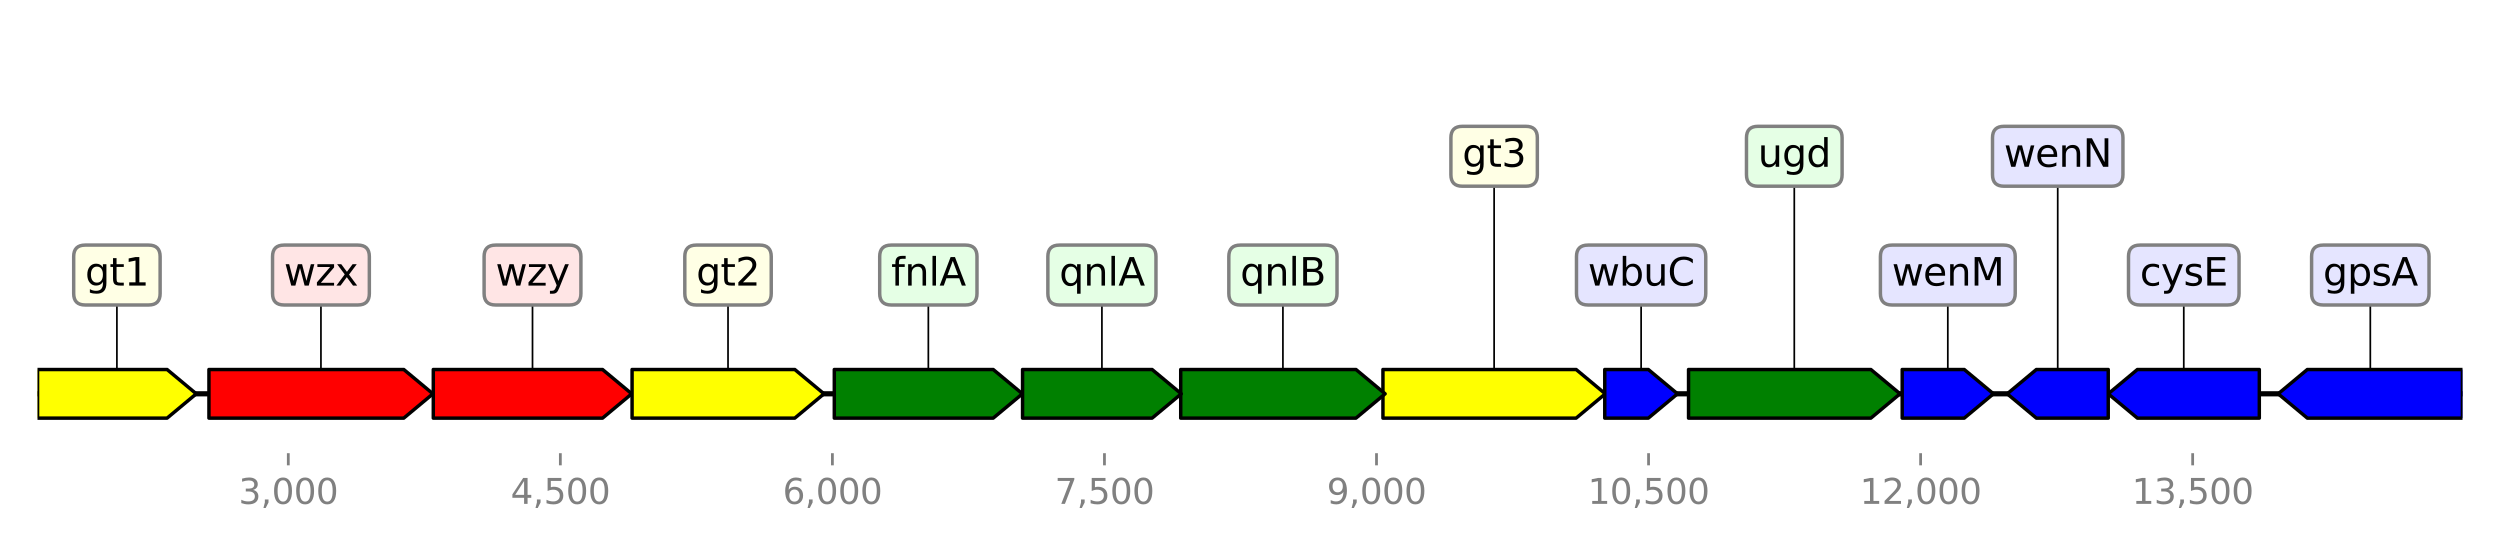 <?xml version="1.0" encoding="utf-8" standalone="no"?>
<!DOCTYPE svg PUBLIC "-//W3C//DTD SVG 1.1//EN"
  "http://www.w3.org/Graphics/SVG/1.1/DTD/svg11.dtd">
<svg height="158.4pt" version="1.1" viewBox="0 0 720 158.4" width="720pt" xmlns="http://www.w3.org/2000/svg" xmlns:xlink="http://www.w3.org/1999/xlink">
 <defs>
  <style type="text/css">*{stroke-linecap:butt;stroke-linejoin:round;}</style>
 </defs>
 <g id="figure_1">
  <g id="patch_1">
   <path d="M 0 158.4 
L 720 158.4 
L 720 0 
L 0 0 
z
" style="fill:#ffffff;"/>
  </g>
  <g id="axes_1">
   <g id="line2d_1">
    <path clip-path="url(#paf9d371116)" d="M 10.8 113.417 
L 709.2 113.417 
" style="fill:none;stroke:#000000;stroke-linecap:square;stroke-width:1.5;"/>
   </g>
   <g id="line2d_2">
    <path clip-path="url(#paf9d371116)" d="M 92.431 79.211 
L 92.431 113.417 
" style="fill:none;stroke:#000000;stroke-linecap:square;stroke-width:0.5;"/>
   </g>
   <g id="line2d_3">
    <path clip-path="url(#paf9d371116)" d="M 430.307 45.006 
L 430.307 113.417 
" style="fill:none;stroke:#000000;stroke-linecap:square;stroke-width:0.5;"/>
   </g>
   <g id="line2d_4">
    <path clip-path="url(#paf9d371116)" d="M 516.754 45.006 
L 516.754 113.417 
" style="fill:none;stroke:#000000;stroke-linecap:square;stroke-width:0.5;"/>
   </g>
   <g id="line2d_5">
    <path clip-path="url(#paf9d371116)" d="M 369.48 79.211 
L 369.48 113.417 
" style="fill:none;stroke:#000000;stroke-linecap:square;stroke-width:0.5;"/>
   </g>
   <g id="line2d_6">
    <path clip-path="url(#paf9d371116)" d="M 153.362 79.211 
L 153.362 113.417 
" style="fill:none;stroke:#000000;stroke-linecap:square;stroke-width:0.5;"/>
   </g>
   <g id="line2d_7">
    <path clip-path="url(#paf9d371116)" d="M 209.671 79.211 
L 209.671 113.417 
" style="fill:none;stroke:#000000;stroke-linecap:square;stroke-width:0.5;"/>
   </g>
   <g id="line2d_8">
    <path clip-path="url(#paf9d371116)" d="M 267.363 79.211 
L 267.363 113.417 
" style="fill:none;stroke:#000000;stroke-linecap:square;stroke-width:0.5;"/>
   </g>
   <g id="line2d_9">
    <path clip-path="url(#paf9d371116)" d="M 682.649 79.211 
L 682.649 113.417 
" style="fill:none;stroke:#000000;stroke-linecap:square;stroke-width:0.5;"/>
   </g>
   <g id="line2d_10">
    <path clip-path="url(#paf9d371116)" d="M 33.668 79.211 
L 33.668 113.417 
" style="fill:none;stroke:#000000;stroke-linecap:square;stroke-width:0.5;"/>
   </g>
   <g id="line2d_11">
    <path clip-path="url(#paf9d371116)" d="M 317.351 79.211 
L 317.351 113.417 
" style="fill:none;stroke:#000000;stroke-linecap:square;stroke-width:0.5;"/>
   </g>
   <g id="line2d_12">
    <path clip-path="url(#paf9d371116)" d="M 628.927 79.211 
L 628.927 113.417 
" style="fill:none;stroke:#000000;stroke-linecap:square;stroke-width:0.5;"/>
   </g>
   <g id="line2d_13">
    <path clip-path="url(#paf9d371116)" d="M 592.624 45.006 
L 592.624 113.417 
" style="fill:none;stroke:#000000;stroke-linecap:square;stroke-width:0.5;"/>
   </g>
   <g id="line2d_14">
    <path clip-path="url(#paf9d371116)" d="M 560.97 79.211 
L 560.97 113.417 
" style="fill:none;stroke:#000000;stroke-linecap:square;stroke-width:0.5;"/>
   </g>
   <g id="line2d_15">
    <path clip-path="url(#paf9d371116)" d="M 472.643 79.211 
L 472.643 113.417 
" style="fill:none;stroke:#000000;stroke-linecap:square;stroke-width:0.5;"/>
   </g>
   <g id="patch_2">
    <path clip-path="url(#paf9d371116)" d="M 60.177 106.417 
Q 88.232 106.417 116.288 106.417 
L 116.288 106.417 
Q 120.487 109.917 124.686 113.417 
Q 120.487 116.917 116.288 120.417 
L 116.288 120.417 
Q 88.232 120.417 60.177 120.417 
L 60.177 106.417 
z
" style="fill:#ff0000;stroke:#000000;stroke-linecap:round;"/>
   </g>
   <g id="patch_3">
    <path clip-path="url(#paf9d371116)" d="M 398.288 106.417 
Q 426.107 106.417 453.927 106.417 
L 453.927 106.417 
Q 458.127 109.917 462.326 113.417 
Q 458.127 116.917 453.927 120.417 
L 453.927 120.417 
Q 426.107 120.417 398.288 120.417 
L 398.288 106.417 
z
" style="fill:#ffff00;stroke:#000000;stroke-linecap:round;"/>
   </g>
   <g id="patch_4">
    <path clip-path="url(#paf9d371116)" d="M 486.302 106.417 
Q 512.556 106.417 538.809 106.417 
L 538.809 106.417 
Q 543.008 109.917 547.207 113.417 
Q 543.008 116.917 538.809 120.417 
L 538.809 120.417 
Q 512.556 120.417 486.302 120.417 
L 486.302 106.417 
z
" style="fill:#008000;stroke:#000000;stroke-linecap:round;"/>
   </g>
   <g id="patch_5">
    <path clip-path="url(#paf9d371116)" d="M 340.047 106.417 
Q 365.282 106.417 390.517 106.417 
L 390.517 106.417 
Q 394.716 109.917 398.914 113.417 
Q 394.716 116.917 390.517 120.417 
L 390.517 120.417 
Q 365.282 120.417 340.047 120.417 
L 340.047 106.417 
z
" style="fill:#008000;stroke:#000000;stroke-linecap:round;"/>
   </g>
   <g id="patch_6">
    <path clip-path="url(#paf9d371116)" d="M 124.79 106.417 
Q 149.161 106.417 173.532 106.417 
L 173.532 106.417 
Q 177.733 109.917 181.934 113.417 
Q 177.733 116.917 173.532 120.417 
L 173.532 120.417 
Q 149.161 120.417 124.79 120.417 
L 124.79 106.417 
z
" style="fill:#ff0000;stroke:#000000;stroke-linecap:round;"/>
   </g>
   <g id="patch_7">
    <path clip-path="url(#paf9d371116)" d="M 182.039 106.417 
Q 205.469 106.417 228.9 106.417 
L 228.9 106.417 
Q 233.101 109.917 237.302 113.417 
Q 233.101 116.917 228.9 120.417 
L 228.9 120.417 
Q 205.469 120.417 182.039 120.417 
L 182.039 106.417 
z
" style="fill:#ffff00;stroke:#000000;stroke-linecap:round;"/>
   </g>
   <g id="patch_8">
    <path clip-path="url(#paf9d371116)" d="M 240.28 106.417 
Q 263.163 106.417 286.046 106.417 
L 286.046 106.417 
Q 290.246 109.917 294.446 113.417 
Q 290.246 116.917 286.046 120.417 
L 286.046 120.417 
Q 263.163 120.417 240.28 120.417 
L 240.28 106.417 
z
" style="fill:#008000;stroke:#000000;stroke-linecap:round;"/>
   </g>
   <g id="patch_9">
    <path clip-path="url(#paf9d371116)" d="M 709.184 120.417 
Q 686.849 120.417 664.514 120.417 
L 664.514 120.417 
Q 660.314 116.917 656.115 113.417 
Q 660.314 109.917 664.514 106.417 
L 664.514 106.417 
Q 686.849 106.417 709.184 106.417 
L 709.184 120.417 
z
" style="fill:#0000ff;stroke:#000000;stroke-linecap:round;"/>
   </g>
   <g id="patch_10">
    <path clip-path="url(#paf9d371116)" d="M 10.816 106.417 
Q 29.468 106.417 48.121 106.417 
L 48.121 106.417 
Q 52.321 109.917 56.52 113.417 
Q 52.321 116.917 48.121 120.417 
L 48.121 120.417 
Q 29.468 120.417 10.816 120.417 
L 10.816 106.417 
z
" style="fill:#ffff00;stroke:#000000;stroke-linecap:round;"/>
   </g>
   <g id="patch_11">
    <path clip-path="url(#paf9d371116)" d="M 294.499 106.417 
Q 313.151 106.417 331.804 106.417 
L 331.804 106.417 
Q 336.004 109.917 340.203 113.417 
Q 336.004 116.917 331.804 120.417 
L 331.804 120.417 
Q 313.151 120.417 294.499 120.417 
L 294.499 106.417 
z
" style="fill:#008000;stroke:#000000;stroke-linecap:round;"/>
   </g>
   <g id="patch_12">
    <path clip-path="url(#paf9d371116)" d="M 650.682 120.417 
Q 633.127 120.417 615.571 120.417 
L 615.571 120.417 
Q 611.371 116.917 607.171 113.417 
Q 611.371 109.917 615.571 106.417 
L 615.571 106.417 
Q 633.127 106.417 650.682 106.417 
L 650.682 120.417 
z
" style="fill:#0000ff;stroke:#000000;stroke-linecap:round;"/>
   </g>
   <g id="patch_13">
    <path clip-path="url(#paf9d371116)" d="M 607.171 120.417 
Q 596.824 120.417 586.476 120.417 
L 586.476 120.417 
Q 582.277 116.917 578.077 113.417 
Q 582.277 109.917 586.476 106.417 
L 586.476 106.417 
Q 596.824 106.417 607.171 106.417 
L 607.171 120.417 
z
" style="fill:#0000ff;stroke:#000000;stroke-linecap:round;"/>
   </g>
   <g id="patch_14">
    <path clip-path="url(#paf9d371116)" d="M 547.833 106.417 
Q 556.77 106.417 565.707 106.417 
L 565.707 106.417 
Q 569.907 109.917 574.107 113.417 
Q 569.907 116.917 565.707 120.417 
L 565.707 120.417 
Q 556.77 120.417 547.833 120.417 
L 547.833 106.417 
z
" style="fill:#0000ff;stroke:#000000;stroke-linecap:round;"/>
   </g>
   <g id="patch_15">
    <path clip-path="url(#paf9d371116)" d="M 462.17 106.417 
Q 468.443 106.417 474.716 106.417 
L 474.716 106.417 
Q 478.916 109.917 483.116 113.417 
Q 478.916 116.917 474.716 120.417 
L 474.716 120.417 
Q 468.443 120.417 462.17 120.417 
L 462.17 106.417 
z
" style="fill:#0000ff;stroke:#000000;stroke-linecap:round;"/>
   </g>
   <g id="matplotlib.axis_1">
    <g id="xtick_1">
     <g id="line2d_16">
      <defs>
       <path d="M 0 0 
L 0 3.5 
" id="m205bf0e08a" style="stroke:#808080;stroke-width:0.8;"/>
      </defs>
      <g>
       <use style="fill:#808080;stroke:#808080;stroke-width:0.8;" x="83.029" xlink:href="#m205bf0e08a" y="130.52"/>
      </g>
     </g>
     <g id="text_1">
      <!-- 3,000 -->
      <g style="fill:#808080;" transform="translate(68.715 145.118)scale(0.1 -0.1)">
       <defs>
        <path d="M 2597 2516 
Q 3050 2419 3304 2112 
Q 3559 1806 3559 1356 
Q 3559 666 3084 287 
Q 2609 -91 1734 -91 
Q 1441 -91 1130 -33 
Q 819 25 488 141 
L 488 750 
Q 750 597 1062 519 
Q 1375 441 1716 441 
Q 2309 441 2620 675 
Q 2931 909 2931 1356 
Q 2931 1769 2642 2001 
Q 2353 2234 1838 2234 
L 1294 2234 
L 1294 2753 
L 1863 2753 
Q 2328 2753 2575 2939 
Q 2822 3125 2822 3475 
Q 2822 3834 2567 4026 
Q 2313 4219 1838 4219 
Q 1578 4219 1281 4162 
Q 984 4106 628 3988 
L 628 4550 
Q 988 4650 1302 4700 
Q 1616 4750 1894 4750 
Q 2613 4750 3031 4423 
Q 3450 4097 3450 3541 
Q 3450 3153 3228 2886 
Q 3006 2619 2597 2516 
z
" id="DejaVuSans-33" transform="scale(0.016)"/>
        <path d="M 750 794 
L 1409 794 
L 1409 256 
L 897 -744 
L 494 -744 
L 750 256 
L 750 794 
z
" id="DejaVuSans-2c" transform="scale(0.016)"/>
        <path d="M 2034 4250 
Q 1547 4250 1301 3770 
Q 1056 3291 1056 2328 
Q 1056 1369 1301 889 
Q 1547 409 2034 409 
Q 2525 409 2770 889 
Q 3016 1369 3016 2328 
Q 3016 3291 2770 3770 
Q 2525 4250 2034 4250 
z
M 2034 4750 
Q 2819 4750 3233 4129 
Q 3647 3509 3647 2328 
Q 3647 1150 3233 529 
Q 2819 -91 2034 -91 
Q 1250 -91 836 529 
Q 422 1150 422 2328 
Q 422 3509 836 4129 
Q 1250 4750 2034 4750 
z
" id="DejaVuSans-30" transform="scale(0.016)"/>
       </defs>
       <use xlink:href="#DejaVuSans-33"/>
       <use x="63.623" xlink:href="#DejaVuSans-2c"/>
       <use x="95.41" xlink:href="#DejaVuSans-30"/>
       <use x="159.033" xlink:href="#DejaVuSans-30"/>
       <use x="222.656" xlink:href="#DejaVuSans-30"/>
      </g>
     </g>
    </g>
    <g id="xtick_2">
     <g id="line2d_17">
      <g>
       <use style="fill:#808080;stroke:#808080;stroke-width:0.8;" x="161.38" xlink:href="#m205bf0e08a" y="130.52"/>
      </g>
     </g>
     <g id="text_2">
      <!-- 4,500 -->
      <g style="fill:#808080;" transform="translate(147.066 145.118)scale(0.1 -0.1)">
       <defs>
        <path d="M 2419 4116 
L 825 1625 
L 2419 1625 
L 2419 4116 
z
M 2253 4666 
L 3047 4666 
L 3047 1625 
L 3713 1625 
L 3713 1100 
L 3047 1100 
L 3047 0 
L 2419 0 
L 2419 1100 
L 313 1100 
L 313 1709 
L 2253 4666 
z
" id="DejaVuSans-34" transform="scale(0.016)"/>
        <path d="M 691 4666 
L 3169 4666 
L 3169 4134 
L 1269 4134 
L 1269 2991 
Q 1406 3038 1543 3061 
Q 1681 3084 1819 3084 
Q 2600 3084 3056 2656 
Q 3513 2228 3513 1497 
Q 3513 744 3044 326 
Q 2575 -91 1722 -91 
Q 1428 -91 1123 -41 
Q 819 9 494 109 
L 494 744 
Q 775 591 1075 516 
Q 1375 441 1709 441 
Q 2250 441 2565 725 
Q 2881 1009 2881 1497 
Q 2881 1984 2565 2268 
Q 2250 2553 1709 2553 
Q 1456 2553 1204 2497 
Q 953 2441 691 2322 
L 691 4666 
z
" id="DejaVuSans-35" transform="scale(0.016)"/>
       </defs>
       <use xlink:href="#DejaVuSans-34"/>
       <use x="63.623" xlink:href="#DejaVuSans-2c"/>
       <use x="95.41" xlink:href="#DejaVuSans-35"/>
       <use x="159.033" xlink:href="#DejaVuSans-30"/>
       <use x="222.656" xlink:href="#DejaVuSans-30"/>
      </g>
     </g>
    </g>
    <g id="xtick_3">
     <g id="line2d_18">
      <g>
       <use style="fill:#808080;stroke:#808080;stroke-width:0.8;" x="239.731" xlink:href="#m205bf0e08a" y="130.52"/>
      </g>
     </g>
     <g id="text_3">
      <!-- 6,000 -->
      <g style="fill:#808080;" transform="translate(225.417 145.118)scale(0.1 -0.1)">
       <defs>
        <path d="M 2113 2584 
Q 1688 2584 1439 2293 
Q 1191 2003 1191 1497 
Q 1191 994 1439 701 
Q 1688 409 2113 409 
Q 2538 409 2786 701 
Q 3034 994 3034 1497 
Q 3034 2003 2786 2293 
Q 2538 2584 2113 2584 
z
M 3366 4563 
L 3366 3988 
Q 3128 4100 2886 4159 
Q 2644 4219 2406 4219 
Q 1781 4219 1451 3797 
Q 1122 3375 1075 2522 
Q 1259 2794 1537 2939 
Q 1816 3084 2150 3084 
Q 2853 3084 3261 2657 
Q 3669 2231 3669 1497 
Q 3669 778 3244 343 
Q 2819 -91 2113 -91 
Q 1303 -91 875 529 
Q 447 1150 447 2328 
Q 447 3434 972 4092 
Q 1497 4750 2381 4750 
Q 2619 4750 2861 4703 
Q 3103 4656 3366 4563 
z
" id="DejaVuSans-36" transform="scale(0.016)"/>
       </defs>
       <use xlink:href="#DejaVuSans-36"/>
       <use x="63.623" xlink:href="#DejaVuSans-2c"/>
       <use x="95.41" xlink:href="#DejaVuSans-30"/>
       <use x="159.033" xlink:href="#DejaVuSans-30"/>
       <use x="222.656" xlink:href="#DejaVuSans-30"/>
      </g>
     </g>
    </g>
    <g id="xtick_4">
     <g id="line2d_19">
      <g>
       <use style="fill:#808080;stroke:#808080;stroke-width:0.8;" x="318.082" xlink:href="#m205bf0e08a" y="130.52"/>
      </g>
     </g>
     <g id="text_4">
      <!-- 7,500 -->
      <g style="fill:#808080;" transform="translate(303.768 145.118)scale(0.1 -0.1)">
       <defs>
        <path d="M 525 4666 
L 3525 4666 
L 3525 4397 
L 1831 0 
L 1172 0 
L 2766 4134 
L 525 4134 
L 525 4666 
z
" id="DejaVuSans-37" transform="scale(0.016)"/>
       </defs>
       <use xlink:href="#DejaVuSans-37"/>
       <use x="63.623" xlink:href="#DejaVuSans-2c"/>
       <use x="95.41" xlink:href="#DejaVuSans-35"/>
       <use x="159.033" xlink:href="#DejaVuSans-30"/>
       <use x="222.656" xlink:href="#DejaVuSans-30"/>
      </g>
     </g>
    </g>
    <g id="xtick_5">
     <g id="line2d_20">
      <g>
       <use style="fill:#808080;stroke:#808080;stroke-width:0.8;" x="396.433" xlink:href="#m205bf0e08a" y="130.52"/>
      </g>
     </g>
     <g id="text_5">
      <!-- 9,000 -->
      <g style="fill:#808080;" transform="translate(382.119 145.118)scale(0.1 -0.1)">
       <defs>
        <path d="M 703 97 
L 703 672 
Q 941 559 1184 500 
Q 1428 441 1663 441 
Q 2288 441 2617 861 
Q 2947 1281 2994 2138 
Q 2813 1869 2534 1725 
Q 2256 1581 1919 1581 
Q 1219 1581 811 2004 
Q 403 2428 403 3163 
Q 403 3881 828 4315 
Q 1253 4750 1959 4750 
Q 2769 4750 3195 4129 
Q 3622 3509 3622 2328 
Q 3622 1225 3098 567 
Q 2575 -91 1691 -91 
Q 1453 -91 1209 -44 
Q 966 3 703 97 
z
M 1959 2075 
Q 2384 2075 2632 2365 
Q 2881 2656 2881 3163 
Q 2881 3666 2632 3958 
Q 2384 4250 1959 4250 
Q 1534 4250 1286 3958 
Q 1038 3666 1038 3163 
Q 1038 2656 1286 2365 
Q 1534 2075 1959 2075 
z
" id="DejaVuSans-39" transform="scale(0.016)"/>
       </defs>
       <use xlink:href="#DejaVuSans-39"/>
       <use x="63.623" xlink:href="#DejaVuSans-2c"/>
       <use x="95.41" xlink:href="#DejaVuSans-30"/>
       <use x="159.033" xlink:href="#DejaVuSans-30"/>
       <use x="222.656" xlink:href="#DejaVuSans-30"/>
      </g>
     </g>
    </g>
    <g id="xtick_6">
     <g id="line2d_21">
      <g>
       <use style="fill:#808080;stroke:#808080;stroke-width:0.8;" x="474.784" xlink:href="#m205bf0e08a" y="130.52"/>
      </g>
     </g>
     <g id="text_6">
      <!-- 10,500 -->
      <g style="fill:#808080;" transform="translate(457.289 145.118)scale(0.1 -0.1)">
       <defs>
        <path d="M 794 531 
L 1825 531 
L 1825 4091 
L 703 3866 
L 703 4441 
L 1819 4666 
L 2450 4666 
L 2450 531 
L 3481 531 
L 3481 0 
L 794 0 
L 794 531 
z
" id="DejaVuSans-31" transform="scale(0.016)"/>
       </defs>
       <use xlink:href="#DejaVuSans-31"/>
       <use x="63.623" xlink:href="#DejaVuSans-30"/>
       <use x="127.246" xlink:href="#DejaVuSans-2c"/>
       <use x="159.033" xlink:href="#DejaVuSans-35"/>
       <use x="222.656" xlink:href="#DejaVuSans-30"/>
       <use x="286.279" xlink:href="#DejaVuSans-30"/>
      </g>
     </g>
    </g>
    <g id="xtick_7">
     <g id="line2d_22">
      <g>
       <use style="fill:#808080;stroke:#808080;stroke-width:0.8;" x="553.135" xlink:href="#m205bf0e08a" y="130.52"/>
      </g>
     </g>
     <g id="text_7">
      <!-- 12,000 -->
      <g style="fill:#808080;" transform="translate(535.64 145.118)scale(0.1 -0.1)">
       <defs>
        <path d="M 1228 531 
L 3431 531 
L 3431 0 
L 469 0 
L 469 531 
Q 828 903 1448 1529 
Q 2069 2156 2228 2338 
Q 2531 2678 2651 2914 
Q 2772 3150 2772 3378 
Q 2772 3750 2511 3984 
Q 2250 4219 1831 4219 
Q 1534 4219 1204 4116 
Q 875 4013 500 3803 
L 500 4441 
Q 881 4594 1212 4672 
Q 1544 4750 1819 4750 
Q 2544 4750 2975 4387 
Q 3406 4025 3406 3419 
Q 3406 3131 3298 2873 
Q 3191 2616 2906 2266 
Q 2828 2175 2409 1742 
Q 1991 1309 1228 531 
z
" id="DejaVuSans-32" transform="scale(0.016)"/>
       </defs>
       <use xlink:href="#DejaVuSans-31"/>
       <use x="63.623" xlink:href="#DejaVuSans-32"/>
       <use x="127.246" xlink:href="#DejaVuSans-2c"/>
       <use x="159.033" xlink:href="#DejaVuSans-30"/>
       <use x="222.656" xlink:href="#DejaVuSans-30"/>
       <use x="286.279" xlink:href="#DejaVuSans-30"/>
      </g>
     </g>
    </g>
    <g id="xtick_8">
     <g id="line2d_23">
      <g>
       <use style="fill:#808080;stroke:#808080;stroke-width:0.8;" x="631.486" xlink:href="#m205bf0e08a" y="130.52"/>
      </g>
     </g>
     <g id="text_8">
      <!-- 13,500 -->
      <g style="fill:#808080;" transform="translate(613.991 145.118)scale(0.1 -0.1)">
       <use xlink:href="#DejaVuSans-31"/>
       <use x="63.623" xlink:href="#DejaVuSans-33"/>
       <use x="127.246" xlink:href="#DejaVuSans-2c"/>
       <use x="159.033" xlink:href="#DejaVuSans-35"/>
       <use x="222.656" xlink:href="#DejaVuSans-30"/>
       <use x="286.279" xlink:href="#DejaVuSans-30"/>
      </g>
     </g>
    </g>
   </g>
   <g id="linkto_wzx">
    <g id="patch_16">
     <a xlink:href="wzx">
      <path d="M 81.791 87.834 
L 103.071 87.834 
Q 106.371 87.834 106.371 84.534 
L 106.371 73.888 
Q 106.371 70.588 103.071 70.588 
L 81.791 70.588 
Q 78.491 70.588 78.491 73.888 
L 78.491 84.534 
Q 78.491 87.834 81.791 87.834 
z
" style="fill:#ffe5e5;stroke:#808080;stroke-linejoin:miter;"/>
     </a>
    </g>
    <!-- wzx -->
    <g transform="translate(81.791 82.247)scale(0.11 -0.11)">
     <defs>
      <path d="M 269 3500 
L 844 3500 
L 1563 769 
L 2278 3500 
L 2956 3500 
L 3675 769 
L 4391 3500 
L 4966 3500 
L 4050 0 
L 3372 0 
L 2619 2869 
L 1863 0 
L 1184 0 
L 269 3500 
z
" id="DejaVuSans-77" transform="scale(0.016)"/>
      <path d="M 353 3500 
L 3084 3500 
L 3084 2975 
L 922 459 
L 3084 459 
L 3084 0 
L 275 0 
L 275 525 
L 2438 3041 
L 353 3041 
L 353 3500 
z
" id="DejaVuSans-7a" transform="scale(0.016)"/>
      <path d="M 3513 3500 
L 2247 1797 
L 3578 0 
L 2900 0 
L 1881 1375 
L 863 0 
L 184 0 
L 1544 1831 
L 300 3500 
L 978 3500 
L 1906 2253 
L 2834 3500 
L 3513 3500 
z
" id="DejaVuSans-78" transform="scale(0.016)"/>
     </defs>
     <use xlink:href="#DejaVuSans-77"/>
     <use x="81.787" xlink:href="#DejaVuSans-7a"/>
     <use x="134.277" xlink:href="#DejaVuSans-78"/>
    </g>
   </g>
   <g id="linkto_gt3">
    <g id="patch_17">
     <a xlink:href="gt3">
      <path d="M 421.16 53.629 
L 439.454 53.629 
Q 442.754 53.629 442.754 50.329 
L 442.754 39.683 
Q 442.754 36.383 439.454 36.383 
L 421.16 36.383 
Q 417.86 36.383 417.86 39.683 
L 417.86 50.329 
Q 417.86 53.629 421.16 53.629 
z
" style="fill:#ffffe5;stroke:#808080;stroke-linejoin:miter;"/>
     </a>
    </g>
    <!-- gt3 -->
    <g transform="translate(421.16 48.041)scale(0.11 -0.11)">
     <defs>
      <path d="M 2906 1791 
Q 2906 2416 2648 2759 
Q 2391 3103 1925 3103 
Q 1463 3103 1205 2759 
Q 947 2416 947 1791 
Q 947 1169 1205 825 
Q 1463 481 1925 481 
Q 2391 481 2648 825 
Q 2906 1169 2906 1791 
z
M 3481 434 
Q 3481 -459 3084 -895 
Q 2688 -1331 1869 -1331 
Q 1566 -1331 1297 -1286 
Q 1028 -1241 775 -1147 
L 775 -588 
Q 1028 -725 1275 -790 
Q 1522 -856 1778 -856 
Q 2344 -856 2625 -561 
Q 2906 -266 2906 331 
L 2906 616 
Q 2728 306 2450 153 
Q 2172 0 1784 0 
Q 1141 0 747 490 
Q 353 981 353 1791 
Q 353 2603 747 3093 
Q 1141 3584 1784 3584 
Q 2172 3584 2450 3431 
Q 2728 3278 2906 2969 
L 2906 3500 
L 3481 3500 
L 3481 434 
z
" id="DejaVuSans-67" transform="scale(0.016)"/>
      <path d="M 1172 4494 
L 1172 3500 
L 2356 3500 
L 2356 3053 
L 1172 3053 
L 1172 1153 
Q 1172 725 1289 603 
Q 1406 481 1766 481 
L 2356 481 
L 2356 0 
L 1766 0 
Q 1100 0 847 248 
Q 594 497 594 1153 
L 594 3053 
L 172 3053 
L 172 3500 
L 594 3500 
L 594 4494 
L 1172 4494 
z
" id="DejaVuSans-74" transform="scale(0.016)"/>
     </defs>
     <use xlink:href="#DejaVuSans-67"/>
     <use x="63.477" xlink:href="#DejaVuSans-74"/>
     <use x="102.686" xlink:href="#DejaVuSans-33"/>
    </g>
   </g>
   <g id="linkto_ugd">
    <g id="patch_18">
     <a xlink:href="ugd">
      <path d="M 506.285 53.629 
L 527.223 53.629 
Q 530.523 53.629 530.523 50.329 
L 530.523 39.683 
Q 530.523 36.383 527.223 36.383 
L 506.285 36.383 
Q 502.985 36.383 502.985 39.683 
L 502.985 50.329 
Q 502.985 53.629 506.285 53.629 
z
" style="fill:#e5ffe5;stroke:#808080;stroke-linejoin:miter;"/>
     </a>
    </g>
    <!-- ugd -->
    <g transform="translate(506.285 48.041)scale(0.11 -0.11)">
     <defs>
      <path d="M 544 1381 
L 544 3500 
L 1119 3500 
L 1119 1403 
Q 1119 906 1312 657 
Q 1506 409 1894 409 
Q 2359 409 2629 706 
Q 2900 1003 2900 1516 
L 2900 3500 
L 3475 3500 
L 3475 0 
L 2900 0 
L 2900 538 
Q 2691 219 2414 64 
Q 2138 -91 1772 -91 
Q 1169 -91 856 284 
Q 544 659 544 1381 
z
M 1991 3584 
L 1991 3584 
z
" id="DejaVuSans-75" transform="scale(0.016)"/>
      <path d="M 2906 2969 
L 2906 4863 
L 3481 4863 
L 3481 0 
L 2906 0 
L 2906 525 
Q 2725 213 2448 61 
Q 2172 -91 1784 -91 
Q 1150 -91 751 415 
Q 353 922 353 1747 
Q 353 2572 751 3078 
Q 1150 3584 1784 3584 
Q 2172 3584 2448 3432 
Q 2725 3281 2906 2969 
z
M 947 1747 
Q 947 1113 1208 752 
Q 1469 391 1925 391 
Q 2381 391 2643 752 
Q 2906 1113 2906 1747 
Q 2906 2381 2643 2742 
Q 2381 3103 1925 3103 
Q 1469 3103 1208 2742 
Q 947 2381 947 1747 
z
" id="DejaVuSans-64" transform="scale(0.016)"/>
     </defs>
     <use xlink:href="#DejaVuSans-75"/>
     <use x="63.379" xlink:href="#DejaVuSans-67"/>
     <use x="126.855" xlink:href="#DejaVuSans-64"/>
    </g>
   </g>
   <g id="linkto_qnlB">
    <g id="patch_19">
     <a xlink:href="qnlB">
      <path d="M 357.202 87.834 
L 381.759 87.834 
Q 385.059 87.834 385.059 84.534 
L 385.059 73.888 
Q 385.059 70.588 381.759 70.588 
L 357.202 70.588 
Q 353.902 70.588 353.902 73.888 
L 353.902 84.534 
Q 353.902 87.834 357.202 87.834 
z
" style="fill:#e5ffe5;stroke:#808080;stroke-linejoin:miter;"/>
     </a>
    </g>
    <!-- qnlB -->
    <g transform="translate(357.202 82.247)scale(0.11 -0.11)">
     <defs>
      <path d="M 947 1747 
Q 947 1113 1208 752 
Q 1469 391 1925 391 
Q 2381 391 2643 752 
Q 2906 1113 2906 1747 
Q 2906 2381 2643 2742 
Q 2381 3103 1925 3103 
Q 1469 3103 1208 2742 
Q 947 2381 947 1747 
z
M 2906 525 
Q 2725 213 2448 61 
Q 2172 -91 1784 -91 
Q 1150 -91 751 415 
Q 353 922 353 1747 
Q 353 2572 751 3078 
Q 1150 3584 1784 3584 
Q 2172 3584 2448 3432 
Q 2725 3281 2906 2969 
L 2906 3500 
L 3481 3500 
L 3481 -1331 
L 2906 -1331 
L 2906 525 
z
" id="DejaVuSans-71" transform="scale(0.016)"/>
      <path d="M 3513 2113 
L 3513 0 
L 2938 0 
L 2938 2094 
Q 2938 2591 2744 2837 
Q 2550 3084 2163 3084 
Q 1697 3084 1428 2787 
Q 1159 2491 1159 1978 
L 1159 0 
L 581 0 
L 581 3500 
L 1159 3500 
L 1159 2956 
Q 1366 3272 1645 3428 
Q 1925 3584 2291 3584 
Q 2894 3584 3203 3211 
Q 3513 2838 3513 2113 
z
" id="DejaVuSans-6e" transform="scale(0.016)"/>
      <path d="M 603 4863 
L 1178 4863 
L 1178 0 
L 603 0 
L 603 4863 
z
" id="DejaVuSans-6c" transform="scale(0.016)"/>
      <path d="M 1259 2228 
L 1259 519 
L 2272 519 
Q 2781 519 3026 730 
Q 3272 941 3272 1375 
Q 3272 1813 3026 2020 
Q 2781 2228 2272 2228 
L 1259 2228 
z
M 1259 4147 
L 1259 2741 
L 2194 2741 
Q 2656 2741 2882 2914 
Q 3109 3088 3109 3444 
Q 3109 3797 2882 3972 
Q 2656 4147 2194 4147 
L 1259 4147 
z
M 628 4666 
L 2241 4666 
Q 2963 4666 3353 4366 
Q 3744 4066 3744 3513 
Q 3744 3084 3544 2831 
Q 3344 2578 2956 2516 
Q 3422 2416 3680 2098 
Q 3938 1781 3938 1306 
Q 3938 681 3513 340 
Q 3088 0 2303 0 
L 628 0 
L 628 4666 
z
" id="DejaVuSans-42" transform="scale(0.016)"/>
     </defs>
     <use xlink:href="#DejaVuSans-71"/>
     <use x="63.477" xlink:href="#DejaVuSans-6e"/>
     <use x="126.855" xlink:href="#DejaVuSans-6c"/>
     <use x="154.639" xlink:href="#DejaVuSans-42"/>
    </g>
   </g>
   <g id="linkto_wzy">
    <g id="patch_20">
     <a xlink:href="wzy">
      <path d="M 142.722 87.834 
L 164.002 87.834 
Q 167.302 87.834 167.302 84.534 
L 167.302 73.888 
Q 167.302 70.588 164.002 70.588 
L 142.722 70.588 
Q 139.422 70.588 139.422 73.888 
L 139.422 84.534 
Q 139.422 87.834 142.722 87.834 
z
" style="fill:#ffe5e5;stroke:#808080;stroke-linejoin:miter;"/>
     </a>
    </g>
    <!-- wzy -->
    <g transform="translate(142.722 82.247)scale(0.11 -0.11)">
     <defs>
      <path d="M 2059 -325 
Q 1816 -950 1584 -1140 
Q 1353 -1331 966 -1331 
L 506 -1331 
L 506 -850 
L 844 -850 
Q 1081 -850 1212 -737 
Q 1344 -625 1503 -206 
L 1606 56 
L 191 3500 
L 800 3500 
L 1894 763 
L 2988 3500 
L 3597 3500 
L 2059 -325 
z
" id="DejaVuSans-79" transform="scale(0.016)"/>
     </defs>
     <use xlink:href="#DejaVuSans-77"/>
     <use x="81.787" xlink:href="#DejaVuSans-7a"/>
     <use x="134.277" xlink:href="#DejaVuSans-79"/>
    </g>
   </g>
   <g id="linkto_gt2">
    <g id="patch_21">
     <a xlink:href="gt2">
      <path d="M 200.523 87.834 
L 218.818 87.834 
Q 222.118 87.834 222.118 84.534 
L 222.118 73.888 
Q 222.118 70.588 218.818 70.588 
L 200.523 70.588 
Q 197.223 70.588 197.223 73.888 
L 197.223 84.534 
Q 197.223 87.834 200.523 87.834 
z
" style="fill:#ffffe5;stroke:#808080;stroke-linejoin:miter;"/>
     </a>
    </g>
    <!-- gt2 -->
    <g transform="translate(200.523 82.247)scale(0.11 -0.11)">
     <use xlink:href="#DejaVuSans-67"/>
     <use x="63.477" xlink:href="#DejaVuSans-74"/>
     <use x="102.686" xlink:href="#DejaVuSans-32"/>
    </g>
   </g>
   <g id="linkto_fnlA">
    <g id="patch_22">
     <a xlink:href="fnlA">
      <path d="M 256.651 87.834 
L 278.075 87.834 
Q 281.375 87.834 281.375 84.534 
L 281.375 73.888 
Q 281.375 70.588 278.075 70.588 
L 256.651 70.588 
Q 253.351 70.588 253.351 73.888 
L 253.351 84.534 
Q 253.351 87.834 256.651 87.834 
z
" style="fill:#e5ffe5;stroke:#808080;stroke-linejoin:miter;"/>
     </a>
    </g>
    <!-- fnlA -->
    <g transform="translate(256.651 82.247)scale(0.11 -0.11)">
     <defs>
      <path d="M 2375 4863 
L 2375 4384 
L 1825 4384 
Q 1516 4384 1395 4259 
Q 1275 4134 1275 3809 
L 1275 3500 
L 2222 3500 
L 2222 3053 
L 1275 3053 
L 1275 0 
L 697 0 
L 697 3053 
L 147 3053 
L 147 3500 
L 697 3500 
L 697 3744 
Q 697 4328 969 4595 
Q 1241 4863 1831 4863 
L 2375 4863 
z
" id="DejaVuSans-66" transform="scale(0.016)"/>
      <path d="M 2188 4044 
L 1331 1722 
L 3047 1722 
L 2188 4044 
z
M 1831 4666 
L 2547 4666 
L 4325 0 
L 3669 0 
L 3244 1197 
L 1141 1197 
L 716 0 
L 50 0 
L 1831 4666 
z
" id="DejaVuSans-41" transform="scale(0.016)"/>
     </defs>
     <use xlink:href="#DejaVuSans-66"/>
     <use x="35.205" xlink:href="#DejaVuSans-6e"/>
     <use x="98.584" xlink:href="#DejaVuSans-6c"/>
     <use x="126.367" xlink:href="#DejaVuSans-41"/>
    </g>
   </g>
   <g id="linkto_gpsA">
    <g id="patch_23">
     <a xlink:href="gpsA">
      <path d="M 669.039 87.834 
L 696.26 87.834 
Q 699.56 87.834 699.56 84.534 
L 699.56 73.888 
Q 699.56 70.588 696.26 70.588 
L 669.039 70.588 
Q 665.739 70.588 665.739 73.888 
L 665.739 84.534 
Q 665.739 87.834 669.039 87.834 
z
" style="fill:#e5e5ff;stroke:#808080;stroke-linejoin:miter;"/>
     </a>
    </g>
    <!-- gpsA -->
    <g transform="translate(669.039 82.247)scale(0.11 -0.11)">
     <defs>
      <path d="M 1159 525 
L 1159 -1331 
L 581 -1331 
L 581 3500 
L 1159 3500 
L 1159 2969 
Q 1341 3281 1617 3432 
Q 1894 3584 2278 3584 
Q 2916 3584 3314 3078 
Q 3713 2572 3713 1747 
Q 3713 922 3314 415 
Q 2916 -91 2278 -91 
Q 1894 -91 1617 61 
Q 1341 213 1159 525 
z
M 3116 1747 
Q 3116 2381 2855 2742 
Q 2594 3103 2138 3103 
Q 1681 3103 1420 2742 
Q 1159 2381 1159 1747 
Q 1159 1113 1420 752 
Q 1681 391 2138 391 
Q 2594 391 2855 752 
Q 3116 1113 3116 1747 
z
" id="DejaVuSans-70" transform="scale(0.016)"/>
      <path d="M 2834 3397 
L 2834 2853 
Q 2591 2978 2328 3040 
Q 2066 3103 1784 3103 
Q 1356 3103 1142 2972 
Q 928 2841 928 2578 
Q 928 2378 1081 2264 
Q 1234 2150 1697 2047 
L 1894 2003 
Q 2506 1872 2764 1633 
Q 3022 1394 3022 966 
Q 3022 478 2636 193 
Q 2250 -91 1575 -91 
Q 1294 -91 989 -36 
Q 684 19 347 128 
L 347 722 
Q 666 556 975 473 
Q 1284 391 1588 391 
Q 1994 391 2212 530 
Q 2431 669 2431 922 
Q 2431 1156 2273 1281 
Q 2116 1406 1581 1522 
L 1381 1569 
Q 847 1681 609 1914 
Q 372 2147 372 2553 
Q 372 3047 722 3315 
Q 1072 3584 1716 3584 
Q 2034 3584 2315 3537 
Q 2597 3491 2834 3397 
z
" id="DejaVuSans-73" transform="scale(0.016)"/>
     </defs>
     <use xlink:href="#DejaVuSans-67"/>
     <use x="63.477" xlink:href="#DejaVuSans-70"/>
     <use x="126.953" xlink:href="#DejaVuSans-73"/>
     <use x="179.053" xlink:href="#DejaVuSans-41"/>
    </g>
   </g>
   <g id="linkto_gt1">
    <g id="patch_24">
     <a xlink:href="gt1">
      <path d="M 24.521 87.834 
L 42.815 87.834 
Q 46.115 87.834 46.115 84.534 
L 46.115 73.888 
Q 46.115 70.588 42.815 70.588 
L 24.521 70.588 
Q 21.221 70.588 21.221 73.888 
L 21.221 84.534 
Q 21.221 87.834 24.521 87.834 
z
" style="fill:#ffffe5;stroke:#808080;stroke-linejoin:miter;"/>
     </a>
    </g>
    <!-- gt1 -->
    <g transform="translate(24.521 82.247)scale(0.11 -0.11)">
     <use xlink:href="#DejaVuSans-67"/>
     <use x="63.477" xlink:href="#DejaVuSans-74"/>
     <use x="102.686" xlink:href="#DejaVuSans-31"/>
    </g>
   </g>
   <g id="linkto_qnlA">
    <g id="patch_25">
     <a xlink:href="qnlA">
      <path d="M 305.083 87.834 
L 329.619 87.834 
Q 332.919 87.834 332.919 84.534 
L 332.919 73.888 
Q 332.919 70.588 329.619 70.588 
L 305.083 70.588 
Q 301.783 70.588 301.783 73.888 
L 301.783 84.534 
Q 301.783 87.834 305.083 87.834 
z
" style="fill:#e5ffe5;stroke:#808080;stroke-linejoin:miter;"/>
     </a>
    </g>
    <!-- qnlA -->
    <g transform="translate(305.083 82.247)scale(0.11 -0.11)">
     <use xlink:href="#DejaVuSans-71"/>
     <use x="63.477" xlink:href="#DejaVuSans-6e"/>
     <use x="126.855" xlink:href="#DejaVuSans-6c"/>
     <use x="154.639" xlink:href="#DejaVuSans-41"/>
    </g>
   </g>
   <g id="linkto_cysE">
    <g id="patch_26">
     <a xlink:href="cysE">
      <path d="M 616.307 87.834 
L 641.547 87.834 
Q 644.847 87.834 644.847 84.534 
L 644.847 73.888 
Q 644.847 70.588 641.547 70.588 
L 616.307 70.588 
Q 613.007 70.588 613.007 73.888 
L 613.007 84.534 
Q 613.007 87.834 616.307 87.834 
z
" style="fill:#e5e5ff;stroke:#808080;stroke-linejoin:miter;"/>
     </a>
    </g>
    <!-- cysE -->
    <g transform="translate(616.307 82.247)scale(0.11 -0.11)">
     <defs>
      <path d="M 3122 3366 
L 3122 2828 
Q 2878 2963 2633 3030 
Q 2388 3097 2138 3097 
Q 1578 3097 1268 2742 
Q 959 2388 959 1747 
Q 959 1106 1268 751 
Q 1578 397 2138 397 
Q 2388 397 2633 464 
Q 2878 531 3122 666 
L 3122 134 
Q 2881 22 2623 -34 
Q 2366 -91 2075 -91 
Q 1284 -91 818 406 
Q 353 903 353 1747 
Q 353 2603 823 3093 
Q 1294 3584 2113 3584 
Q 2378 3584 2631 3529 
Q 2884 3475 3122 3366 
z
" id="DejaVuSans-63" transform="scale(0.016)"/>
      <path d="M 628 4666 
L 3578 4666 
L 3578 4134 
L 1259 4134 
L 1259 2753 
L 3481 2753 
L 3481 2222 
L 1259 2222 
L 1259 531 
L 3634 531 
L 3634 0 
L 628 0 
L 628 4666 
z
" id="DejaVuSans-45" transform="scale(0.016)"/>
     </defs>
     <use xlink:href="#DejaVuSans-63"/>
     <use x="54.98" xlink:href="#DejaVuSans-79"/>
     <use x="114.16" xlink:href="#DejaVuSans-73"/>
     <use x="166.26" xlink:href="#DejaVuSans-45"/>
    </g>
   </g>
   <g id="linkto_wenN">
    <g id="patch_27">
     <a xlink:href="wenN">
      <path d="M 577.142 53.629 
L 608.107 53.629 
Q 611.407 53.629 611.407 50.329 
L 611.407 39.683 
Q 611.407 36.383 608.107 36.383 
L 577.142 36.383 
Q 573.842 36.383 573.842 39.683 
L 573.842 50.329 
Q 573.842 53.629 577.142 53.629 
z
" style="fill:#e5e5ff;stroke:#808080;stroke-linejoin:miter;"/>
     </a>
    </g>
    <!-- wenN -->
    <g transform="translate(577.142 48.041)scale(0.11 -0.11)">
     <defs>
      <path d="M 3597 1894 
L 3597 1613 
L 953 1613 
Q 991 1019 1311 708 
Q 1631 397 2203 397 
Q 2534 397 2845 478 
Q 3156 559 3463 722 
L 3463 178 
Q 3153 47 2828 -22 
Q 2503 -91 2169 -91 
Q 1331 -91 842 396 
Q 353 884 353 1716 
Q 353 2575 817 3079 
Q 1281 3584 2069 3584 
Q 2775 3584 3186 3129 
Q 3597 2675 3597 1894 
z
M 3022 2063 
Q 3016 2534 2758 2815 
Q 2500 3097 2075 3097 
Q 1594 3097 1305 2825 
Q 1016 2553 972 2059 
L 3022 2063 
z
" id="DejaVuSans-65" transform="scale(0.016)"/>
      <path d="M 628 4666 
L 1478 4666 
L 3547 763 
L 3547 4666 
L 4159 4666 
L 4159 0 
L 3309 0 
L 1241 3903 
L 1241 0 
L 628 0 
L 628 4666 
z
" id="DejaVuSans-4e" transform="scale(0.016)"/>
     </defs>
     <use xlink:href="#DejaVuSans-77"/>
     <use x="81.787" xlink:href="#DejaVuSans-65"/>
     <use x="143.311" xlink:href="#DejaVuSans-6e"/>
     <use x="206.689" xlink:href="#DejaVuSans-4e"/>
    </g>
   </g>
   <g id="linkto_wenM">
    <g id="patch_28">
     <a xlink:href="wenM">
      <path d="M 544.857 87.834 
L 577.084 87.834 
Q 580.384 87.834 580.384 84.534 
L 580.384 73.888 
Q 580.384 70.588 577.084 70.588 
L 544.857 70.588 
Q 541.557 70.588 541.557 73.888 
L 541.557 84.534 
Q 541.557 87.834 544.857 87.834 
z
" style="fill:#e5e5ff;stroke:#808080;stroke-linejoin:miter;"/>
     </a>
    </g>
    <!-- wenM -->
    <g transform="translate(544.857 82.247)scale(0.11 -0.11)">
     <defs>
      <path d="M 628 4666 
L 1569 4666 
L 2759 1491 
L 3956 4666 
L 4897 4666 
L 4897 0 
L 4281 0 
L 4281 4097 
L 3078 897 
L 2444 897 
L 1241 4097 
L 1241 0 
L 628 0 
L 628 4666 
z
" id="DejaVuSans-4d" transform="scale(0.016)"/>
     </defs>
     <use xlink:href="#DejaVuSans-77"/>
     <use x="81.787" xlink:href="#DejaVuSans-65"/>
     <use x="143.311" xlink:href="#DejaVuSans-6e"/>
     <use x="206.689" xlink:href="#DejaVuSans-4d"/>
    </g>
   </g>
   <g id="linkto_wbuC">
    <g id="patch_29">
     <a xlink:href="wbuC">
      <path d="M 457.327 87.834 
L 487.958 87.834 
Q 491.258 87.834 491.258 84.534 
L 491.258 73.888 
Q 491.258 70.588 487.958 70.588 
L 457.327 70.588 
Q 454.027 70.588 454.027 73.888 
L 454.027 84.534 
Q 454.027 87.834 457.327 87.834 
z
" style="fill:#e5e5ff;stroke:#808080;stroke-linejoin:miter;"/>
     </a>
    </g>
    <!-- wbuC -->
    <g transform="translate(457.327 82.247)scale(0.11 -0.11)">
     <defs>
      <path d="M 3116 1747 
Q 3116 2381 2855 2742 
Q 2594 3103 2138 3103 
Q 1681 3103 1420 2742 
Q 1159 2381 1159 1747 
Q 1159 1113 1420 752 
Q 1681 391 2138 391 
Q 2594 391 2855 752 
Q 3116 1113 3116 1747 
z
M 1159 2969 
Q 1341 3281 1617 3432 
Q 1894 3584 2278 3584 
Q 2916 3584 3314 3078 
Q 3713 2572 3713 1747 
Q 3713 922 3314 415 
Q 2916 -91 2278 -91 
Q 1894 -91 1617 61 
Q 1341 213 1159 525 
L 1159 0 
L 581 0 
L 581 4863 
L 1159 4863 
L 1159 2969 
z
" id="DejaVuSans-62" transform="scale(0.016)"/>
      <path d="M 4122 4306 
L 4122 3641 
Q 3803 3938 3442 4084 
Q 3081 4231 2675 4231 
Q 1875 4231 1450 3742 
Q 1025 3253 1025 2328 
Q 1025 1406 1450 917 
Q 1875 428 2675 428 
Q 3081 428 3442 575 
Q 3803 722 4122 1019 
L 4122 359 
Q 3791 134 3420 21 
Q 3050 -91 2638 -91 
Q 1578 -91 968 557 
Q 359 1206 359 2328 
Q 359 3453 968 4101 
Q 1578 4750 2638 4750 
Q 3056 4750 3426 4639 
Q 3797 4528 4122 4306 
z
" id="DejaVuSans-43" transform="scale(0.016)"/>
     </defs>
     <use xlink:href="#DejaVuSans-77"/>
     <use x="81.787" xlink:href="#DejaVuSans-62"/>
     <use x="145.264" xlink:href="#DejaVuSans-75"/>
     <use x="208.643" xlink:href="#DejaVuSans-43"/>
    </g>
   </g>
  </g>
 </g>
 <defs>
  <clipPath id="paf9d371116">
   <rect height="119.72" width="698.4" x="10.8" y="10.8"/>
  </clipPath>
 </defs>
</svg>
